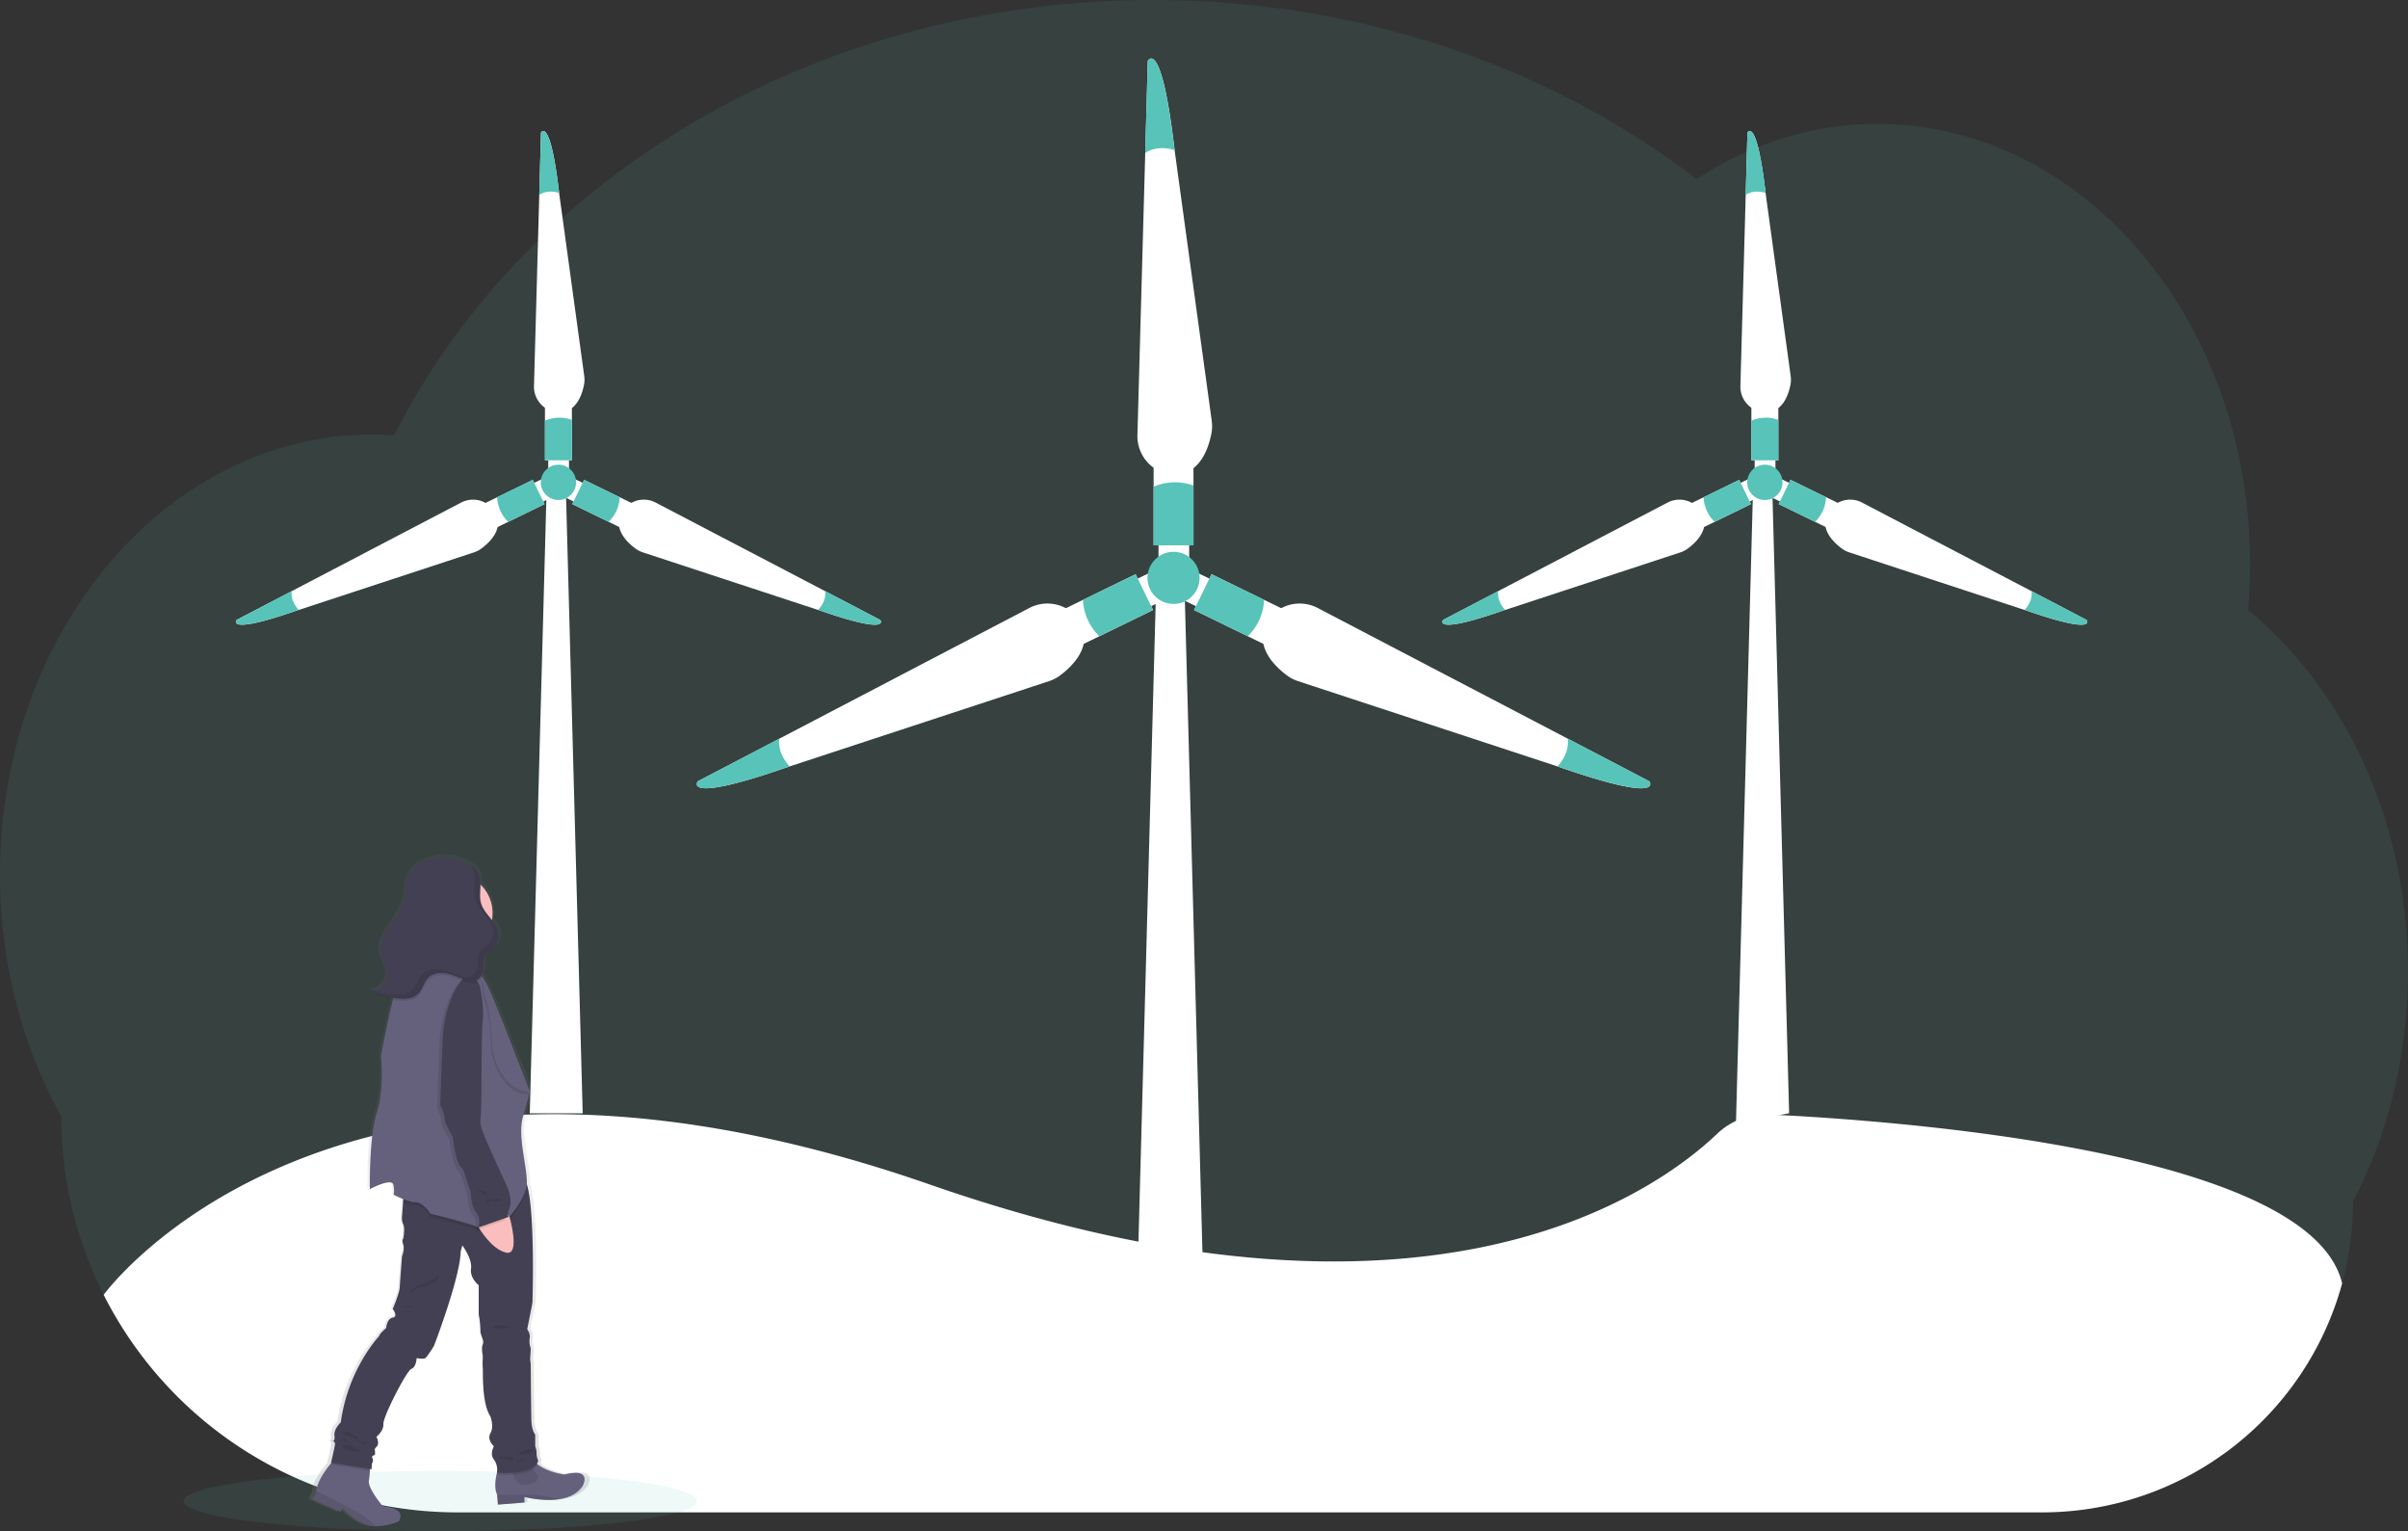 <svg xmlns="http://www.w3.org/2000/svg" xmlns:xlink="http://www.w3.org/1999/xlink" data-name="Layer 1" width="1144" height="727.23" viewBox="0 0 1144 727.23"><rect x="0" y="0" width="1144" height="727.23" fill="#333333" stroke="none"/><defs><linearGradient id="e9df2e8e-6999-41c4-9621-44bffc2f2623-33" x1="241.37" y1="811.22" x2="241.37" y2="492.1" gradientUnits="userSpaceOnUse"><stop offset="0" stop-color="gray" stop-opacity="0.25"/><stop offset="0.54" stop-color="gray" stop-opacity="0.12"/><stop offset="1" stop-color="gray" stop-opacity="0.1"/></linearGradient></defs><title>wind turbine</title><path d="M1172,547.72a244.4,244.4,0,0,1-6.85,57.75A228.14,228.14,0,0,1,1145.89,657,147.47,147.47,0,0,1,998.24,804.67H245.17A188.29,188.29,0,0,1,77.25,701.34a.08.08,0,0,1,0,0,187.1,187.1,0,0,1-20.11-84.68C38.72,583.66,28,544.19,28,501.75c0-115.43,79.24-209,177-209,3.46,0,6.9.13,10.31.36C276.65,171.32,415,86.39,575.74,86.39c98.82,0,189.15,32.08,258.35,85.08,25.44-16.71,54.73-26.25,85.9-26.25,97.75,0,177,93.58,177,209q0,11.08-1,21.86C1141.94,413.84,1172,476.63,1172,547.72Z" transform="translate(-28 -86.39)" fill="#57c3b9" opacity="0.1"/><path d="M603.59,291.88c-1.18,6.48-5.17,20.16-18.06,19.82-9.84-.25-17.42-8.84-17.16-18.68l3.71-134,1.21-43.7s6.38-12.09,12.73,42.11l0,.2,17.64,128.52A18,18,0,0,1,603.59,291.88Z" transform="translate(-28 -86.39)" fill="#fff"/><rect x="548.06" y="218.5" width="18.94" height="40.51" fill="#fff"/><rect x="550.39" y="249.39" width="14.57" height="17.78" fill="#fff"/><path d="M586.05,157.64c-6.63-1.93-11.14-.46-14,1.39l1.21-43.7s6.38-12.09,12.73,42.11Z" transform="translate(-28 -86.39)" fill="#57c3b9"/><path d="M595,317v28.4H576.06V317.56A25.6,25.6,0,0,1,595,317Z" transform="translate(-28 -86.39)" fill="#57c3b9"/><path d="M639.59,407.29c-5.31-3.9-15.85-13.48-9.9-24.92,4.54-8.73,15.58-11.79,24.31-7.24l118.81,62.08,38.75,20.24s8.06,11-43.44-7l-.19-.06L644.68,409.89A18.28,18.28,0,0,1,639.59,407.29Z" transform="translate(-28 -86.39)" fill="#fff"/><rect x="608.15" y="356.23" width="18.94" height="40.51" transform="translate(-19.51 680.17) rotate(-64)" fill="#fff"/><rect x="592.72" y="359.16" width="14.57" height="17.78" transform="translate(1165.83 -96.27) rotate(116)" fill="#fff"/><path d="M767.93,450.38c4.64-5.12,5.3-9.82,4.88-13.17l38.75,20.24s8.06,11-43.44-7Z" transform="translate(-28 -86.39)" fill="#57c3b9"/><path d="M620.79,388.56l-25.53-12.45,8.3-17,25,12.2A25.59,25.59,0,0,1,620.79,388.56Z" transform="translate(-28 -86.39)" fill="#57c3b9"/><path d="M531.47,407.29c5.31-3.9,15.85-13.48,9.9-24.92-4.54-8.73-15.58-11.79-24.31-7.24L398.25,437.21,359.5,457.45s-8.06,11,43.44-7l.19-.06,123.25-40.49A18.28,18.28,0,0,0,531.47,407.29Z" transform="translate(-28 -86.39)" fill="#fff"/><rect x="533.19" y="367.01" width="40.51" height="18.94" transform="translate(-137.03 194.33) rotate(-26)" fill="#fff"/><rect x="563.77" y="359.16" width="14.57" height="17.78" transform="translate(623.52 -392.94) rotate(64)" fill="#fff"/><path d="M403.13,450.38c-4.64-5.12-5.3-9.82-4.88-13.17L359.5,457.45s-8.06,11,43.44-7Z" transform="translate(-28 -86.39)" fill="#57c3b9"/><path d="M550.27,388.56l25.53-12.45-8.3-17-25,12.2A25.59,25.59,0,0,0,550.27,388.56Z" transform="translate(-28 -86.39)" fill="#57c3b9"/><polygon points="574.57 717.37 537.42 717.37 549.22 279.84 562.77 279.84 574.57 717.37" fill="#fff"/><circle cx="557.53" cy="274.45" r="12.38" fill="#57c3b9"/><path d="M878.67,268.82c-.79,4.38-3.49,13.63-12.21,13.4a12.19,12.19,0,0,1-11.62-12.63l2.52-90.66.81-29.56s4.32-8.18,8.62,28.49l0,.13,11.93,87A12.26,12.26,0,0,1,878.67,268.82Z" transform="translate(-28 -86.39)" fill="#fff"/><rect x="832.05" y="191.22" width="12.81" height="27.41" fill="#fff"/><rect x="833.62" y="212.12" width="9.86" height="12.03" fill="#fff"/><path d="M866.81,178c-4.49-1.3-7.54-.31-9.45.94l.81-29.56s4.32-8.18,8.62,28.49Z" transform="translate(-28 -86.39)" fill="#57c3b9"/><path d="M872.86,285.8V305H860.05V286.19A17.29,17.29,0,0,1,872.86,285.8Z" transform="translate(-28 -86.39)" fill="#57c3b9"/><path d="M903,346.89c-3.59-2.63-10.73-9.11-6.7-16.85a12.18,12.18,0,0,1,16.45-4.9l80.38,42,26.21,13.69s5.46,7.47-29.38-4.74l-.13,0-83.39-27.39A12.33,12.33,0,0,1,903,346.89Z" transform="translate(-28 -86.39)" fill="#fff"/><rect x="881.76" y="312.35" width="12.81" height="27.41" transform="translate(177.76 895.01) rotate(-64)" fill="#fff"/><rect x="871.32" y="314.33" width="9.86" height="12.03" transform="translate(1520.3 -413.17) rotate(116)" fill="#fff"/><path d="M989.86,376.05c3.14-3.46,3.59-6.64,3.3-8.91l26.21,13.69s5.46,7.47-29.38-4.74Z" transform="translate(-28 -86.39)" fill="#57c3b9"/><path d="M890.31,334.23,873,325.8l5.61-11.51,16.93,8.25A17.35,17.35,0,0,1,890.31,334.23Z" transform="translate(-28 -86.39)" fill="#57c3b9"/><path d="M829.88,346.89c3.59-2.63,10.73-9.11,6.7-16.85a12.18,12.18,0,0,0-16.45-4.9l-80.38,42-26.21,13.69s-5.46,7.47,29.38-4.74l.13,0,83.39-27.39A12.33,12.33,0,0,0,829.88,346.89Z" transform="translate(-28 -86.39)" fill="#fff"/><rect x="831.05" y="319.65" width="27.41" height="12.81" transform="translate(-85.44 316.93) rotate(-26)" fill="#fff"/><rect x="851.73" y="314.33" width="9.86" height="12.03" transform="translate(741.05 -676.43) rotate(64)" fill="#fff"/><path d="M743.05,376.05c-3.14-3.46-3.59-6.64-3.3-8.91l-26.21,13.69s-5.46,7.47,29.38-4.74Z" transform="translate(-28 -86.39)" fill="#57c3b9"/><path d="M842.6,334.23l17.27-8.43-5.61-11.51-16.93,8.25A17.35,17.35,0,0,0,842.6,334.23Z" transform="translate(-28 -86.39)" fill="#57c3b9"/><polygon points="849.99 528.74 824.73 533.18 832.83 232.73 842 232.73 849.99 528.74" fill="#fff"/><circle cx="838.46" cy="229.08" r="8.38" fill="#57c3b9"/><path d="M305.51,268.82c-.79,4.38-3.49,13.63-12.21,13.4a12.18,12.18,0,0,1-11.61-12.63l2.51-90.66.81-29.56s4.32-8.18,8.62,28.49l0,.13,11.94,87A12.56,12.56,0,0,1,305.51,268.82Z" transform="translate(-28 -86.39)" fill="#fff"/><rect x="258.89" y="191.22" width="12.81" height="27.41" fill="#fff"/><rect x="260.46" y="212.12" width="9.86" height="12.03" fill="#fff"/><path d="M293.65,178c-4.48-1.3-7.54-.31-9.45.94l.81-29.56s4.32-8.18,8.62,28.49Z" transform="translate(-28 -86.39)" fill="#57c3b9"/><path d="M299.7,285.8V305H286.89V286.19A17.29,17.29,0,0,1,299.7,285.8Z" transform="translate(-28 -86.39)" fill="#57c3b9"/><path d="M329.87,346.89c-3.59-2.63-10.72-9.11-6.69-16.85a12.17,12.17,0,0,1,16.44-4.9l80.38,42,26.22,13.69s5.45,7.47-29.39-4.74l-.13,0-83.38-27.39A12.39,12.39,0,0,1,329.87,346.89Z" transform="translate(-28 -86.39)" fill="#fff"/><rect x="308.6" y="312.35" width="12.81" height="27.41" transform="translate(-144.14 379.86) rotate(-64)" fill="#fff"/><rect x="298.16" y="314.33" width="9.86" height="12.03" transform="translate(695.88 101.98) rotate(116)" fill="#fff"/><path d="M416.7,376.05c3.14-3.46,3.59-6.64,3.3-8.91l26.22,13.69s5.45,7.47-29.39-4.74Z" transform="translate(-28 -86.39)" fill="#57c3b9"/><path d="M317.15,334.23l-17.27-8.43,5.62-11.51,16.92,8.25A17.31,17.31,0,0,1,317.15,334.23Z" transform="translate(-28 -86.39)" fill="#57c3b9"/><path d="M256.72,346.89c3.6-2.63,10.73-9.11,6.7-16.85a12.18,12.18,0,0,0-16.45-4.9l-80.38,42-26.21,13.69s-5.46,7.47,29.38-4.74l.13,0,83.39-27.39A12.33,12.33,0,0,0,256.72,346.89Z" transform="translate(-28 -86.39)" fill="#fff"/><rect x="257.89" y="319.65" width="27.41" height="12.81" transform="translate(-143.45 65.67) rotate(-26)" fill="#fff"/><rect x="278.58" y="314.33" width="9.86" height="12.03" transform="translate(419.15 -161.28) rotate(64)" fill="#fff"/><path d="M169.89,376.05c-3.13-3.46-3.58-6.64-3.3-8.91l-26.21,13.69s-5.46,7.47,29.38-4.74Z" transform="translate(-28 -86.39)" fill="#57c3b9"/><path d="M269.44,334.23l17.27-8.43-5.61-11.51-16.93,8.25A17.4,17.4,0,0,0,269.44,334.23Z" transform="translate(-28 -86.39)" fill="#57c3b9"/><polygon points="276.83 528.74 251.69 528.74 259.68 232.73 268.84 232.73 276.83 528.74" fill="#fff"/><circle cx="265.3" cy="229.08" r="8.38" fill="#57c3b9"/><path d="M1140.69,696A147.72,147.72,0,0,1,998.24,804.67H245.17A188.29,188.29,0,0,1,77.25,701.34a.08.08,0,0,1,0,0S186.4,550.36,469.87,649c235.34,81.89,343.89,4.45,374-24.21a33.26,33.26,0,0,1,24.5-9.08c57.67,2.73,257.44,16.71,272.35,80.27A0,0,0,0,0,1140.69,696Z" transform="translate(-28 -86.39)" fill="#fff"/><ellipse cx="209.13" cy="712.91" rx="121.92" ry="14.31" fill="#57c3b9" opacity="0.1"/><path d="M298.16,786.53s-7.91-.93-13.06-4.77l-.39-.31a4.78,4.78,0,0,0,.67-1.53,7.7,7.7,0,0,1-.85-3.48,7.81,7.81,0,0,0-.68-3.3v-5.62s-1.71-1.82-1.88-6.45-.34-27.45-.34-27.45a10.73,10.73,0,0,1-.17-3.64c.17-2.64.17-3.63.17-3.63a10,10,0,0,1-.51-4.8c.51-2-1.2-4.3-1.2-4.3l2.56-12.56s1.42-43.39-2.71-56.47l0-.08s0-.11,0-.16c.35-8.44-4.77-22.49-1.87-32.24s3.24-11.91,3.24-11.91-12.78-32.08-16-39.68c-2.23-5.24-4.54-11-6.82-14.28q-.3-.43-.6-.81c-.11-.14-.22-.28-.33-.4a8.86,8.86,0,0,0,1.23-3.82c.18-2.36-.16-5.08,1.56-6.75a13.15,13.15,0,0,1,2.11-1.41,8.47,8.47,0,0,0,3.75-8.1c-.36-2.49-1.79-4.56-3.42-6.57A18.38,18.38,0,0,0,257,505.19h0c0-.31,0-.63,0-.94a10.53,10.53,0,0,0-2-6.39l.48.34c-.27-.24-.53-.47-.81-.7a5.65,5.65,0,0,0-1.34-1,25,25,0,0,0-26-1.35,14.51,14.51,0,0,0-5.07,4.51c-2.67,4.12-2,9.45-3.38,14.13-1.34,4.47-4.5,8.17-7.12,12.07s-4.81,8.52-3.82,13.08c.71,3.31,3.07,6.28,3,9.67a7.64,7.64,0,0,1-6.7,7.08l-.09,0a6.87,6.87,0,0,1-1,.08c3.18,2.19,7.13,3,11,3.51-.08.3-.16.6-.23.91C210.79,572,208,587,208,587s1.87,15.2-2.05,27.11-3.41,36.38-3.41,36.38,10.91-5.63,11.59-2,0,4.63,0,4.63,2.23,1.13,4.85,2.13l-.11,1.45-.48,6.5a7.25,7.25,0,0,0,.6,4c.94,1.82,0,6.78,0,6.78s-.8.5,0,2.82-.63,5.62-.63,5.62-1,12.4-1.13,15-3.41,10.09-3.41,10.09,2.9,3.63,0,4.13-3.24,5-3.24,5-3.41,2.81-3.41,3.8c0,0-15.34,15.55-18.92,41.17,0,0-3.58,3.31-3.07,6.45.29,1.78-.29,2.39-.85,2.59.63.08,1.32.49,1,2-.51,2.64-1.87,8.27-1.87,8.27l.24,0,0,0c-2.79,3.23-6.87,8.64-7.49,13.39q0,.3-.06.6l-1.54,3.47,13.47,6,1.19-1.82s6,6.78,12.79,8.26a17.2,17.2,0,0,0,3.57.39A31.52,31.52,0,0,0,216.69,809s4.94-6.11-7.85-7.27c0,0-7.49-8.6-6.81-12.24a35.92,35.92,0,0,0,.47-4.63q0-.51,0-1l.87.13.16-2.77a2.37,2.37,0,0,0,.51-1.66c0-1.15-1-1.32,0-2s1,0,1-1.65-.68-1.16.85-2.81-.17-4.63-.17-4.63,3.58-2.65,3.41-6.12,11.42-25.46,13.8-26.29,2.56-5.13,2.56-5.13,3.24.66,4.26,0,4.26-5.78,4.26-5.78,13-32.74,13.13-45.14l.85-2.81s4.95,6.45,4.26,11.08,3.78,7.93,3.78,7.93v14.06a41,41,0,0,1,.82,7.44c-.17,2.31,2,4.63,1.18,6.61s0,5.46,0,5.46-.18,4.63,0,5.95-.67,16.53,3.77,23.15c0,0,1.87,4.79,0,7.93s1.7,6.29,1.7,6.29-2.21,3.63,0,6.28a8.13,8.13,0,0,1,1.59,5.86c-.89,3.36-1.55,7.77-.06,10.84v.07l.4,4.72,13.06-1v-2.64s8.92,2.37,17.23,1.08c4.48-.69,8.78-2.45,11.41-6.21C307.2,792.15,312.48,783.06,298.16,786.53Z" transform="translate(-28 -86.39)" fill="url(#e9df2e8e-6999-41c4-9621-44bffc2f2623-33)"/><path d="M304.78,792.23c-2.54,3.75-6.69,5.5-11,6.19-8,1.28-16.63-1.08-16.63-1.08V800l-12.61,1-.39-4.7v-.08c-1.46-3.1-.79-7.58.09-10.95a39.8,39.8,0,0,1,1.56-4.68s10.86-9.22,14.48-2.3a11.21,11.21,0,0,0,3.19,3.64c5,3.82,12.61,4.75,12.61,4.75C309.88,783.18,304.78,792.23,304.78,792.23Z" transform="translate(-28 -86.39)" fill="#65617d"/><path d="M271.2,783.18s0,8.56,6.25,8.4,7.09-3.41,5.11-5.61a27,27,0,0,1-3.46-5.09Z" transform="translate(-28 -86.39)" opacity="0.1"/><path d="M217.38,809a29.7,29.7,0,0,1-10.71,2.2,16.8,16.8,0,0,1-3.45-.38c-6.58-1.49-12.34-8.24-12.34-8.24l-1.15,1.82-13-5.93L178.2,795l.06-.59c.6-4.73,4.54-10.12,7.24-13.34,1.47-1.75,2.58-2.85,2.58-2.85l15.64,2.3s.06,2,0,4.44a35.45,35.45,0,0,1-.46,4.61c-.65,3.62,6.58,12.18,6.58,12.18C222.15,802.93,217.38,809,217.38,809Z" transform="translate(-28 -86.39)" fill="#65617d"/><path d="M186.1,770.78a1.64,1.64,0,0,1-.82.06A2.42,2.42,0,0,1,186.1,770.78Z" transform="translate(-28 -86.39)" fill="#444053"/><path d="M203.72,780.55s.06,2,0,4.44l-18.4-3s.09-.35.22-.93c1.47-1.75,2.58-2.85,2.58-2.85Z" transform="translate(-28 -86.39)" opacity="0.1"/><path d="M283.44,781.89c-2.78,6.43-19.32,4.91-19.32,4.91a7.9,7.9,0,0,0,.09-1.57,39.8,39.8,0,0,1,1.56-4.68s10.86-9.22,14.48-2.3A11.21,11.21,0,0,0,283.44,781.89Z" transform="translate(-28 -86.39)" opacity="0.1"/><path d="M283.71,780.06c-1.64,7.4-19.59,5.76-19.59,5.76a8.51,8.51,0,0,0-1.48-6.26c-2.14-2.63,0-6.25,0-6.25s-3.46-3.13-1.64-6.26,0-7.9,0-7.9c-4.29-6.58-3.46-21.73-3.64-23s0-5.92,0-5.92-.81-3.46,0-5.44-1.3-4.28-1.14-6.58a42.58,42.58,0,0,0-.79-7.41v-14s-4.31-3.29-3.65-7.9-4.12-11-4.12-11l-.82,2.8c-.16,12.34-12.67,44.93-12.67,44.93s-3.13,5.11-4.12,5.77-4.11,0-4.11,0-.17,4.28-2.47,5.1-13.5,22.71-13.33,26.17-3.3,6.09-3.3,6.09,1.65,3,.17,4.61-.83,1.15-.83,2.8,0,1-1,1.64,0,.83,0,2a2.34,2.34,0,0,1-.5,1.64l-.15,2.77-19.27-3.09s1.32-5.6,1.81-8.24c.29-1.54-.38-1.95-1-2,.55-.2,1.11-.81.83-2.57-.5-3.13,3-6.42,3-6.42,3.46-25.52,18.27-41,18.27-41,0-1,3.29-3.78,3.29-3.78s.33-4.45,3.13-4.94,0-4.12,0-4.12,3.13-7.4,3.29-10,1.09-15,1.09-15,1.38-3.29.61-5.59,0-2.8,0-2.8.93-4.94,0-6.75a7.4,7.4,0,0,1-.58-3.95l.47-6.48.68-9.65S271.36,639,277,646.07a9,9,0,0,1,1.33,2.88c4,13,2.62,56.21,2.62,56.21l-2.47,12.51s1.65,2.31,1.16,4.28a10.17,10.17,0,0,0,.49,4.78s0,1-.17,3.62a11,11,0,0,0,.17,3.62s.16,22.71.33,27.32,1.81,6.42,1.81,6.42v5.6a8.09,8.09,0,0,1,.65,3.29A7.75,7.75,0,0,0,283.71,780.06Z" transform="translate(-28 -86.39)" fill="#444053"/><path d="M206.67,811.22a16.8,16.8,0,0,1-3.45-.38c-6.58-1.49-12.34-8.24-12.34-8.24l-1.15,1.82-13-5.93L178.2,795l.06-.59,13.44,6.85S202.43,806.4,206.67,811.22Z" transform="translate(-28 -86.39)" opacity="0.1"/><path d="M293.76,798.42c-8,1.28-16.63-1.08-16.63-1.08V800l-12.61,1-.39-4.7c4,.07,10.43.14,13.23-.08A61.41,61.41,0,0,1,293.76,798.42Z" transform="translate(-28 -86.39)" opacity="0.1"/><path d="M192.54,766.54a4.52,4.52,0,0,1,1.94.25,13.52,13.52,0,0,1,1.84,1.32,7.6,7.6,0,0,1,1.22.81c.48.47.68,1.17,1.16,1.64.88.87,2.33.67,3.5,1.09.13,0,.27.11.29.24s-.09.24-.2.32a1.92,1.92,0,0,1-1.9,0,7.64,7.64,0,0,1-1.59-1.2,10.75,10.75,0,0,0-3.09-1.92c-1.55-.61-4.25-.78-5.23-2.3C190.94,766.44,191.94,766.55,192.54,766.54Z" transform="translate(-28 -86.39)" opacity="0.1"/><path d="M191.22,770a4.72,4.72,0,0,1,1,.41l1.69.85a6.26,6.26,0,0,1-3.45-.77,9.93,9.93,0,0,1-1.09-.52A5.58,5.58,0,0,1,191.22,770Z" transform="translate(-28 -86.39)" opacity="0.1"/><path d="M193.45,772.88a4.5,4.5,0,0,1,1.1.09,5.47,5.47,0,0,1,1.74,1,6.8,6.8,0,0,0,4.36,1.51,1.9,1.9,0,0,1-1,.17h-3.54a4.7,4.7,0,0,1-2.64-.61c-.6-.29-3.08-1-3.1-1.83S192.85,772.88,193.45,772.88Z" transform="translate(-28 -86.39)" opacity="0.1"/><path d="M274,777.08a19.71,19.71,0,0,0,3.26.09,6.23,6.23,0,0,0,3.22-1c.95-.73.75-1.48-.46-1.53a8.63,8.63,0,0,0-3.25.8,9.86,9.86,0,0,0-1.52.77C275,776.32,274.18,777.09,274,777.08Z" transform="translate(-28 -86.39)" opacity="0.1"/><path d="M277.94,778.88c-.1.4-.52.62-.9.77a10.32,10.32,0,0,1-2.9.64c-.25,0-.95,0-.86-.39s1.13-.27,1.38-.3A25,25,0,0,0,277.94,778.88Z" transform="translate(-28 -86.39)" opacity="0.1"/><path d="M268.06,778.23a6.69,6.69,0,0,1,4,.79.2.2,0,0,1,.08.1.1.1,0,0,1,0,.09,1.37,1.37,0,0,1-1.34.72,6.26,6.26,0,0,1-1.56-.39,8.08,8.08,0,0,0-2.58-.39,6.51,6.51,0,0,1-1.17,0c-1.16-.2-.78-.67.11-.77A23.49,23.49,0,0,1,268.06,778.23Z" transform="translate(-28 -86.39)" opacity="0.1"/><path d="M222.84,713.55a10.18,10.18,0,0,0-5.62-1.84A8,8,0,0,1,222.84,713.55Z" transform="translate(-28 -86.39)" opacity="0.1"/><path d="M221.3,706.91a8.11,8.11,0,0,1,4.2,1.2l-1.52-.42a14.34,14.34,0,0,0-2.81-.59c-.55-.05-1.1,0-1.65-.06s-1.25-.16-1.87-.18C218.86,706.92,220.08,706.85,221.3,706.91Z" transform="translate(-28 -86.39)" opacity="0.1"/><path d="M226.25,710.07c.46.09,1,.29,1.1.76,0-.28-3.26-1.2-3.66-1.33-.67-.24-2.82-1.18-3.31-.53C222.27,709.48,224.31,709.67,226.25,710.07Z" transform="translate(-28 -86.39)" opacity="0.1"/><path d="M230.83,695.45a13.79,13.79,0,0,0,5.67-3.64,4.5,4.5,0,0,1-2.09,3.7,11.78,11.78,0,0,1-4.13,1.54,18.2,18.2,0,0,0-4.24,1.27c-.65.33-2.68,2.25-3.32,2.15-.81-.12.48-1.4.78-1.63C225.64,697.17,228.35,696.43,230.83,695.45Z" transform="translate(-28 -86.39)" opacity="0.1"/><path d="M271.16,716.8c-.7-.24-9.2,1.41-8.68-.24.32-1,3.08-.64,3.77-.61A17.45,17.45,0,0,1,271.16,716.8Z" transform="translate(-28 -86.39)" opacity="0.1"/><path d="M262,520a18.76,18.76,0,1,1-5.66-13.43A18.62,18.62,0,0,1,262,520Z" transform="translate(-28 -86.39)" fill="#fbbebe"/><path d="M252.93,527.73s-6.09,17.78-2.63,21.4-24.86,5.76-24.86,5.76,11.85-21.23,10.7-26.5S252.93,527.73,252.93,527.73Z" transform="translate(-28 -86.39)" fill="none" stroke="#6c63ff" stroke-miterlimit="10"/><path d="M278.29,649c0,.43,0,.84,0,1.24-.33,8.4-15.31,25.35-18.77,22.55s-27-8.4-27-8.4-3.46-5.43-7.08-5.43a18.51,18.51,0,0,1-5.95-1.54l.68-9.65S271.36,639,277,646.07A9,9,0,0,1,278.29,649Z" transform="translate(-28 -86.39)" opacity="0.1"/><path d="M278.28,648.71c-.17,4.21-4,10.56-8.23,15.5s-8.81,8.44-10.54,7a16.62,16.62,0,0,0-4.08-1.93c-7.79-2.87-22.91-6.47-22.91-6.47s-3.46-5.43-7.08-5.43-10.53-3.62-10.53-3.62.66-1,0-4.61-11.19,2-11.19,2-.5-24.36,3.29-36.22,2-27,2-27,2.71-14.92,5.65-26.71c1.77-7.07,3.63-13,5.05-13.94,3.79-2.47,23.54,0,23.54,0s8.23.16,11.36,1a5,5,0,0,1,2.37,1.93c.19.26.39.53.58.82,2.2,3.3,4.44,9,6.59,14.21,3.13,7.57,15.48,39.5,15.48,39.5s-.33,2.14-3.13,11.85S278.61,640.32,278.28,648.71Z" transform="translate(-28 -86.39)" fill="#65617d"/><path d="M264.12,658.42l5.93,5.78s5.43,18.74-1.65,17.1-13-12-13-12Z" transform="translate(-28 -86.39)" fill="#fbbebe"/><path d="M279.1,606.24c-14-.16-17.61-19.75-17.61-19.75s-1-19.42-2.8-23c-1-2-1.45-6.92-1.65-10.92,2.2,3.3,4.43,9,6.59,14.21C266.76,574.31,279.1,606.24,279.1,606.24Z" transform="translate(-28 -86.39)" opacity="0.1"/><path d="M279.6,604.76C265.6,604.6,262,585,262,585s-1-19.42-2.8-23c-1-2-1.45-6.92-1.65-10.92,2.2,3.3,4.44,9,6.59,14.21C267.25,572.83,279.6,604.76,279.6,604.76Z" transform="translate(-28 -86.39)" fill="#65617d"/><path d="M254.54,556.44s-4.12-11.19-10.87,0-6.91,25.35-6.91,25.35l-1.15,30.94s2.14,4.12,2.06,6.42,4,8.89,4,8.89,1,13,4.77,15.14l3.62,10.7s.17,7.08,2.64,9.88,1.17,7.12,1.17,7.12l14.63-5.12s-1.65.59,0-3.83-1-10.19-1-10.19-9.38-20.41-10.53-23.37-2.8-6.42-2.14-9.88.13-40.16,1-45.75S254.54,556.44,254.54,556.44Z" transform="translate(-28 -86.39)" opacity="0.1"/><path d="M256.06,554.89s-4.12-11.19-10.87,0-6.91,25.35-6.91,25.35l-1.15,30.94s2.14,4.12,2.06,6.42,4,8.89,4,8.89,1,13,4.77,15.14l3.62,10.7s.17,7.08,2.64,9.88,1.18,7.12,1.18,7.12l14.62-5.13s-1.65.6,0-3.82-1-10.19-1-10.19-9.38-20.41-10.53-23.37-2.8-6.42-2.14-9.88.14-40.16,1-45.76S256.06,554.89,256.06,554.89Z" transform="translate(-28 -86.39)" fill="#444053"/><path d="M256.34,651.68a5.53,5.53,0,0,1,1.79.53c.45.24.84.59,1.28.84a3.57,3.57,0,0,0,1.69.46c-.66,0-1.32.07-2,.08a3.5,3.5,0,0,1-1.21-.15,4.92,4.92,0,0,1-1-.67,5.39,5.39,0,0,0-1.31-.72c-.35-.15-.73-.2-.88-.56A10.17,10.17,0,0,1,256.34,651.68Z" transform="translate(-28 -86.39)" opacity="0.1"/><path d="M261.91,656.1c.62,0,1.24-.14,1.87-.18a15.39,15.39,0,0,1,2.71.14,7.63,7.63,0,0,1-4.28.76,2.56,2.56,0,0,0-1.29,0c-.46.19-1.79,1.7-1.91.36S261.15,656.13,261.91,656.1Z" transform="translate(-28 -86.39)" opacity="0.1"/><path d="M254.34,500.25,252,498.51a4.5,4.5,0,0,1,.74.33,5.46,5.46,0,0,1,1.34,1.05c.26.22.52.46.77.69Z" transform="translate(-28 -86.39)" opacity="0.1"/><path d="M257,550.23a5.82,5.82,0,0,1-2,2.44,4.1,4.1,0,0,1-1.76.68,6.88,6.88,0,0,1-2.66-.28,32.84,32.84,0,0,1-3.23-1,53.35,53.35,0,0,0-6.35-2.16c-3.29-.75-7.12-.48-9.48,1.92-2.07,2.11-2.58,5.39-4.65,7.5-2.77,2.82-7.31,2.65-11.24,2.1l-.92-.13c1.77-7.07,3.63-13,5.05-13.94,3.79-2.47,23.54,0,23.54,0s8.23.16,11.36,1A5,5,0,0,1,257,550.23Z" transform="translate(-28 -86.39)" opacity="0.1"/><path d="M224.46,520a18.76,18.76,0,0,1,31.86-13.43v0c.06,3.27-.65,6.62.27,9.77.85,2.93,3,5.29,4.94,7.73A18.76,18.76,0,0,1,224.46,520Z" transform="translate(-28 -86.39)" opacity="0.1"/><path d="M254.8,499.6a23.42,23.42,0,0,0-27.21-3.06,14.09,14.09,0,0,0-4.9,4.49c-2.58,4.11-1.92,9.41-3.27,14.07-1.28,4.45-4.34,8.13-6.87,12s-4.64,8.49-3.69,13c.69,3.3,3,6.26,2.92,9.63a7.47,7.47,0,0,1-7.23,7.1c3.18,2.25,7.15,3,11,3.55s8.46.72,11.24-2.11c2.07-2.1,2.58-5.39,4.65-7.49,2.36-2.41,6.19-2.68,9.48-1.92s6.32,2.35,9.58,3.2a7.07,7.07,0,0,0,2.66.27c2.81-.38,4.44-3.5,4.66-6.32.18-2.35-.16-5.06,1.51-6.72a12.74,12.74,0,0,1,2-1.41,8.51,8.51,0,0,0,3.61-8.06c-.77-5.58-6.81-9.06-8.39-14.47-.92-3.14-.21-6.49-.27-9.76s-1.29-7-4.37-8.1" transform="translate(-28 -86.39)" fill="#444053"/><path d="M264.68,529.85c-.78-5.58-6.82-9.06-8.4-14.47-.92-3.14-.21-6.49-.26-9.76a10.72,10.72,0,0,0-2-6.36l.46.34q-.37-.36-.78-.69a5.28,5.28,0,0,0-1.29-1c-.28-.21-.57-.4-.85-.59l.45.41-.46-.34a10.7,10.7,0,0,1,2,6.36c0,3.26-.66,6.62.26,9.76,1.58,5.41,7.62,8.89,8.4,14.47a8.53,8.53,0,0,1-3.62,8.06,12.55,12.55,0,0,0-2,1.41c-1.66,1.66-1.33,4.37-1.51,6.72-.22,2.82-1.85,5.94-4.65,6.32a7.12,7.12,0,0,1-2.67-.27c-3.26-.85-6.29-2.45-9.58-3.2s-7.11-.49-9.48,1.92c-2.07,2.1-2.58,5.38-4.65,7.49-2.77,2.83-7.31,2.65-11.23,2.11a34.47,34.47,0,0,1-7.56-1.74,6.37,6.37,0,0,1-1,.08c3.18,2.25,7.15,3,11,3.55s8.46.72,11.23-2.11c2.07-2.1,2.58-5.39,4.65-7.49,2.37-2.41,6.2-2.68,9.48-1.92s6.32,2.35,9.58,3.2a7.12,7.12,0,0,0,2.67.27c2.8-.38,4.43-3.5,4.65-6.32.18-2.35-.15-5.06,1.51-6.72a13.21,13.21,0,0,1,2-1.41A8.52,8.52,0,0,0,264.68,529.85Z" transform="translate(-28 -86.39)" opacity="0.1"/></svg>